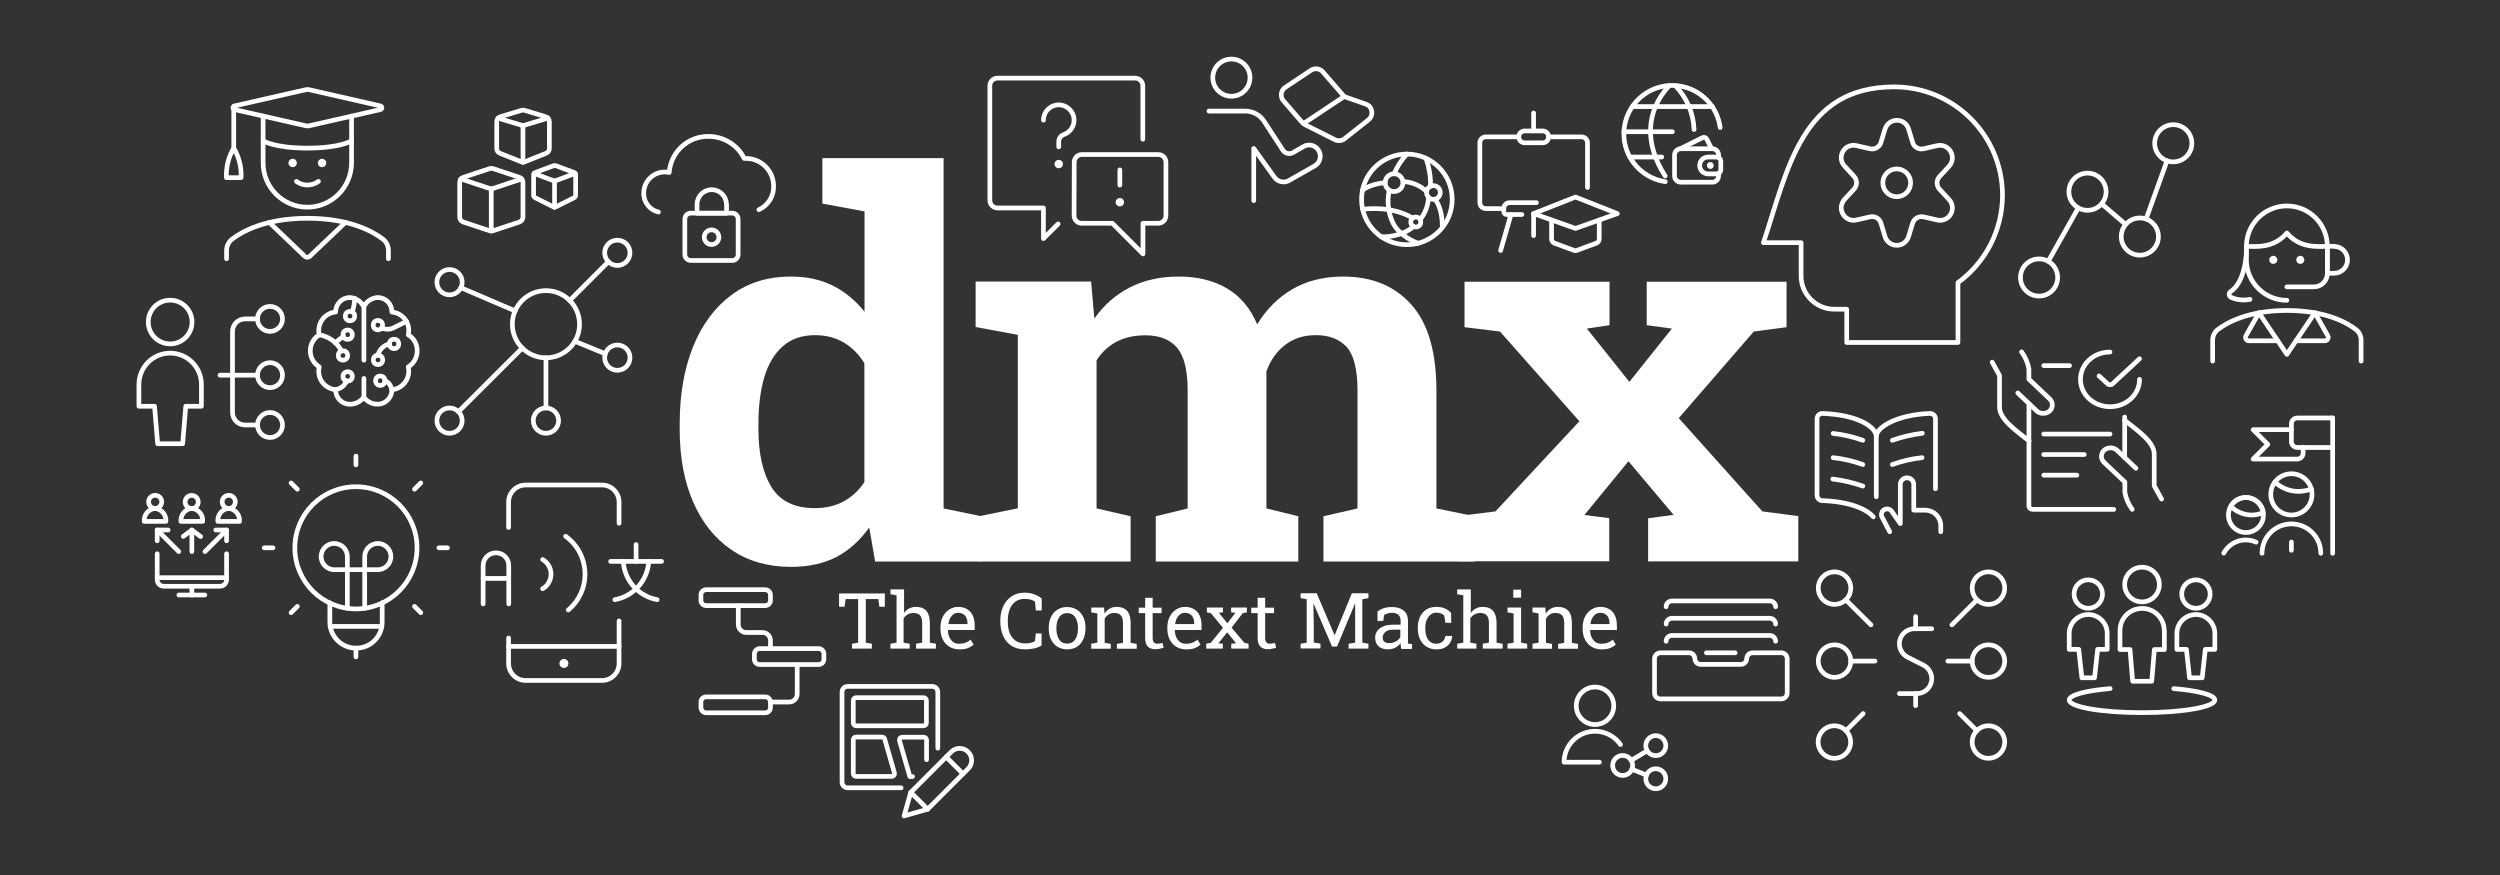 <?xml version="1.0" encoding="utf-8"?>
<!-- Generator: Adobe Illustrator 24.2.3, SVG Export Plug-In . SVG Version: 6.00 Build 0)  -->
<svg version="1.1"
	 id="svg40665" inkscape:export-filename="/home/tuomo/Documents/DMX/ID/dmx-identity/illustrations/DMX_web_hero_2019_white.svg.png" inkscape:export-xdpi="90" inkscape:export-ydpi="90" inkscape:version="0.92.3 (2405546, 2018-03-11)" sodipodi:docname="DMX_web_hero_2019_white.svg" xmlns:cc="http://creativecommons.org/ns#" xmlns:dc="http://purl.org/dc/elements/1.1/" xmlns:inkscape="http://www.inkscape.org/namespaces/inkscape" xmlns:rdf="http://www.w3.org/1999/02/22-rdf-syntax-ns#" xmlns:sodipodi="http://sodipodi.sourceforge.net/DTD/sodipodi-0.dtd" xmlns:svg="http://www.w3.org/2000/svg"
	 xmlns="http://www.w3.org/2000/svg" xmlns:xlink="http://www.w3.org/1999/xlink" x="0px" y="0px" viewBox="0 0 1600 560"
	 style="enable-background:new 0 0 1600 560;" xml:space="preserve">
<rect x="0" y="0" width="1600" height="560" fill="#333333" stroke="none"/>
<style type="text/css">
	.st0{fill:none;stroke:#FFFFFF;stroke-width:3;stroke-linecap:round;stroke-linejoin:round;stroke-miterlimit:16.266;}
	.st1{fill:none;stroke:#FFFFFF;stroke-width:3;stroke-linecap:round;stroke-linejoin:round;stroke-miterlimit:14.537;}
	.st2{fill:none;stroke:#FFFFFF;stroke-width:3;stroke-linecap:round;stroke-linejoin:round;stroke-miterlimit:16.478;}
	.st3{fill:none;stroke:#FFFFFF;stroke-width:3;stroke-linecap:round;stroke-linejoin:round;stroke-miterlimit:11.929;}
	.st4{fill:none;stroke:#FFFFFF;stroke-width:3;stroke-linecap:round;stroke-linejoin:round;stroke-miterlimit:18.59;}
	.st5{enable-background:new    ;}
	.st6{fill:#FFFFFF;}
</style>
<sodipodi:namedview  bordercolor="#666666" borderopacity="1.0" id="base" inkscape:current-layer="layer1" inkscape:cx="1063.1266" inkscape:cy="153.7767" inkscape:document-units="mm" inkscape:pageopacity="0.0" inkscape:pageshadow="2" inkscape:window-height="1671" inkscape:window-maximized="1" inkscape:window-width="3122" inkscape:window-x="78" inkscape:window-y="55" inkscape:zoom="0.53077203" pagecolor="#ffffff" showgrid="false" units="px">
	</sodipodi:namedview>
<g>
	<path id="path10483" inkscape:connector-curvature="0" class="st0" d="M214.9,249.3c3.1-0.5,5.8-2.6,7-5.6"/>
	<path id="path10485" inkscape:connector-curvature="0" class="st0" d="M204.5,214.3c6.1,1.1,11.3,4.9,14.1,10.4"/>
	<line id="line10487" class="st0" x1="214.4" y1="219.3" x2="219.8" y2="215.3"/>
	<path id="path10489" inkscape:connector-curvature="0" class="st0" d="M227,190.9c-0.1,3-0.6,5.9-1.6,8.7"/>
	<circle id="circle10491" class="st0" cx="224" cy="202.3" r="3"/>
	
		<ellipse id="circle10493" transform="matrix(7.088874e-02 -0.998 0.998 7.088874e-02 16.946 434.64)" class="st0" cx="241.8" cy="208.2" rx="3" ry="3"/>
	<circle id="circle10495" class="st0" cx="252.2" cy="220.1" r="3"/>
	
		<ellipse id="circle10497" transform="matrix(7.088874e-02 -0.998 0.998 7.088874e-02 -5.249 455.313)" class="st0" cx="241.8" cy="230.5" rx="3" ry="3"/>
	<circle id="circle10499" class="st0" cx="222.5" cy="214.2" r="3"/>
	<circle id="circle10501" class="st0" cx="219.5" cy="227.5" r="3"/>
	<path id="path10503" inkscape:connector-curvature="0" class="st0" d="M267,224.5c0-4.2-2.1-8.1-5.7-10.2c0.2-0.9,0.3-1.8,0.3-2.7
		c0.1-6.2-4.6-11.3-10.8-11.9c0.1-5-3.8-9.2-8.9-9.3c0,0-0.1,0-0.1,0c-3.8,0.2-7.3,2.5-9,5.9c-1.7-3.4-5.1-5.7-9-5.9
		c-5,0.1-9,4.2-9,9.2c0,0,0,0.1,0,0.1c-6.1,0.5-10.8,5.7-10.8,11.9c0,0.9,0.1,1.8,0.3,2.7c-5.7,3.5-7.4,11-3.9,16.6
		c1,1.6,2.3,2.9,3.9,3.9c-0.2,0.9-0.3,1.8-0.3,2.7c-0.1,6.2,4.6,11.3,10.8,11.9c-0.1,5,3.8,9.2,8.9,9.3c0,0,0.1,0,0.1,0
		c3.5,0.1,6.9-1.6,9-4.5c2.1,2.9,5.4,4.5,9,4.5c5-0.1,9-4.2,9-9.2c0,0,0-0.1,0-0.1c6.1-0.5,10.8-5.7,10.8-11.9
		c0-0.9-0.1-1.8-0.3-2.7C264.9,232.6,267,228.7,267,224.5z"/>
	<line id="line10505" class="st0" x1="232.9" y1="196.4" x2="232.9" y2="230.5"/>
	<line id="line10507" class="st0" x1="232.9" y1="242.2" x2="232.9" y2="254.2"/>
	<path id="path10509" inkscape:connector-curvature="0" class="st0" d="M260.1,205.7l-8.2,4.1c-2.4,1.2-5.2,1.2-7.7,0.1"/>
	<path id="path10511" inkscape:connector-curvature="0" class="st0" d="M241.8,227.5c0.9-3.7,3.7-6.5,7.4-7.4"/>
	<path id="path10513" inkscape:connector-curvature="0" class="st0" d="M250.8,249.3c-0.8-2.9-2.2-5-4.6-5.5"/>
	<circle id="circle10515" class="st0" cx="222.5" cy="240.9" r="3"/>
	
		<ellipse id="circle10517" transform="matrix(7.088874e-02 -0.998 0.998 7.088874e-02 -17.188 469.197)" class="st0" cx="243.3" cy="243.8" rx="3" ry="3"/>
	<path id="path10855" inkscape:connector-curvature="0" class="st0" d="M1212.2,55.6c38.3,0,69.3,31,69.4,69.2
		c0,22.2-10.6,43-28.5,56.1v38.3h-71.2v-21.3h-7.9c-11.8,0-21.3-9.6-21.3-21.3v-21.3h-24.1C1144.2,108.4,1153.1,55.6,1212.2,55.6z"
		/>
	<circle id="circle10857" class="st0" cx="1213.9" cy="117" r="8.9"/>
	<path id="path10859" inkscape:connector-curvature="0" class="st0" d="M1221.5,82.6l2.6,8.6c0.9,3,3.9,4.7,7,4l8.7-2
		c4.3-1,8.5,1.7,9.5,6c0.6,2.6-0.1,5.2-1.9,7.2l-6.1,6.6c-2.1,2.3-2.1,5.8,0,8.1l6.1,6.6c3,3.2,2.8,8.2-0.4,11.2
		c-1.9,1.8-4.6,2.5-7.2,1.9l-8.7-2c-3-0.7-6.1,1.1-7,4l-2.6,8.6c-1.3,4.2-5.7,6.5-9.8,5.3c-2.5-0.8-4.5-2.7-5.3-5.3l-2.6-8.6
		c-0.9-3-3.9-4.7-7-4l-8.7,2c-4.3,1-8.5-1.7-9.5-6c-0.6-2.6,0.2-5.2,1.9-7.2l6.1-6.6c2.1-2.3,2.1-5.8,0-8.1l-6.1-6.6
		c-3-3.2-2.8-8.2,0.4-11.2c1.9-1.8,4.6-2.5,7.2-1.9l8.7,2c3,0.7,6.1-1.1,7-4l2.6-8.6c1.3-4.2,5.7-6.5,9.8-5.3
		C1218.7,78,1220.7,80,1221.5,82.6L1221.5,82.6z"/>
	<line id="line11712" class="st0" x1="407.1" y1="359.3" x2="407.1" y2="348.5"/>
	<line id="line11714" class="st0" x1="390.8" y1="359.3" x2="423.4" y2="359.3"/>
	<path id="path11716" inkscape:connector-curvature="0" class="st0" d="M398.9,359.3c0.7,12.2,9.7,22.3,21.7,24.5"/>
	<path id="path11718" inkscape:connector-curvature="0" class="st0" d="M325.5,337.6v-16.3c0-6,4.9-10.9,10.9-10.9h0h48.9
		c6,0,10.9,4.9,10.9,10.9c0,0,0,0,0,0v13.6"/>
	<path id="path11720" inkscape:connector-curvature="0" class="st0" d="M396.2,397.4v27.2c0,6-4.9,10.9-10.9,10.9h0h-48.9
		c-6,0-10.9-4.9-10.9-10.9l0,0v-16.3"/>
	<line id="line11722" class="st0" x1="396.2" y1="413.7" x2="325.5" y2="413.7"/>
	<path id="path11724" inkscape:connector-curvature="0" class="st0" d="M360.9,423.2L360.9,423.2c0.8,0,1.4,0.6,1.4,1.4l0,0
		c0,0.8-0.6,1.4-1.4,1.4c0,0,0,0,0,0l0,0c-0.8,0-1.4-0.6-1.4-1.4l0,0l0,0C359.5,423.8,360.1,423.2,360.9,423.2"/>
	<path id="path11726" inkscape:connector-curvature="0" class="st0" d="M347.3,358.1c5.2,3.1,6.9,9.7,3.8,14.9
		c-0.9,1.6-2.2,2.9-3.8,3.8"/>
	<path id="path11728" inkscape:connector-curvature="0" class="st0" d="M362,343.2c13.4,9.7,16.4,28.3,6.8,41.7
		c-1.5,2-3.2,3.9-5.1,5.5"/>
	<path id="path11730" inkscape:connector-curvature="0" class="st0" d="M415.2,359.3c-0.7,12.2-9.7,22.3-21.7,24.5"/>
	<path id="path11732" inkscape:connector-curvature="0" class="st0" d="M309.2,386.5V362c0-4.5,3.6-8.2,8.2-8.2s8.2,3.6,8.2,8.2
		v24.5"/>
	<line id="line11734" class="st0" x1="309.2" y1="370.2" x2="325.5" y2="370.2"/>
	<path id="path5395" inkscape:connector-curvature="0" class="st0" d="M1383.4,319.4l-4.7-8.5v-20c0.2-7.8-9.8-14.7-18.9-21.9"/>
	<path id="path5397" inkscape:connector-curvature="0" class="st0" d="M1367,299.7l-12-11.4c-2.2-2.2-6-2.2-8.3-0.2
		c-2.3,2.1-2.4,5.5-0.2,7.7c0,0,0,0,0.1,0.1l13.3,12.6v6.6c0.7,3.9,2.3,7.6,4.7,10.9"/>
	<path id="path5399" inkscape:connector-curvature="0" class="st0" d="M1275,231.8l4.7,8.5v20c-0.2,7.8,9.8,14.7,18.9,21.9"/>
	<path id="path5401" inkscape:connector-curvature="0" class="st0" d="M1291.4,251.5l12,11.4c2.2,2.2,6,2.2,8.3,0.2
		c2.3-2.1,2.4-5.5,0.2-7.7c0,0,0,0-0.1-0.1l-13.3-12.6v-6.6c-0.7-3.9-2.3-7.6-4.7-10.9"/>
	<path id="path5403" inkscape:connector-curvature="0" class="st0" d="M1298.5,258.3v65.5c0,1.2,1.1,2.2,2.4,2.2h51.9"/>
	<line id="line5405" class="st0" x1="1324.5" y1="234" x2="1308" y2="234"/>
	<line id="line5407" class="st0" x1="1359.8" y1="292.9" x2="1359.8" y2="266.9"/>
	<line id="line5409" class="st0" x1="1333.9" y1="290.9" x2="1308" y2="290.9"/>
	<line id="line5411" class="st0" x1="1350.4" y1="277.8" x2="1308" y2="277.8"/>
	<line id="line5413" class="st0" x1="1329.2" y1="304.1" x2="1308" y2="304.1"/>
	<path id="path5415" inkscape:connector-curvature="0" class="st0" d="M1369.3,242.8c0,9.7-8.4,17.5-18.9,17.5s-18.9-7.8-18.9-17.5
		s8.4-17.5,18.9-17.5l0,0"/>
	<path id="path5417" inkscape:connector-curvature="0" class="st0" d="M1369.3,229.6l-17.2,16c-0.9,0.9-2.4,0.9-3.3,0c0,0,0,0,0,0
		l-5.4-5"/>
	<line id="line7298" class="st0" x1="1466.5" y1="346.9" x2="1466.5" y2="352.2"/>
	<path id="path7300" inkscape:connector-curvature="0" class="st0" d="M1485.3,354.1c0-10.4-8.4-18.8-18.8-18.8
		c-10.4,0-18.8,8.4-18.8,18.8"/>
	<circle id="circle7302" class="st0" cx="1466.5" cy="316.4" r="13.2"/>
	<path id="path7304" inkscape:connector-curvature="0" class="st0" d="M1443.9,347c-7.7-3.5-16.7-0.4-20.7,7"/>
	<path id="path7306" inkscape:connector-curvature="0" class="st0" d="M1441.1,329.6c2.5,0,5-0.5,7.3-1.5
		c-0.8-6.1-6.4-10.4-12.5-9.6c-3.4,0.4-6.5,2.5-8.2,5.5C1431.2,327.6,1436.1,329.6,1441.1,329.6L1441.1,329.6z"/>
	<circle id="circle7308" class="st0" cx="1437.4" cy="329.6" r="11.2"/>
	<line id="line7310" class="st0" x1="1492.9" y1="354.1" x2="1492.9" y2="267.5"/>
	<path id="path7312" inkscape:connector-curvature="0" class="st0" d="M1492.9,267.5h-22.6c-2.1,0-3.8,1.7-3.8,3.8v11.3
		c0,2.1,1.7,3.8,3.8,3.8h22.6"/>
	<path id="path7314" inkscape:connector-curvature="0" class="st0" d="M1466.5,275h-24.5l9.4,9.4l-9.4,9.4h28.2
		c2.1,0,3.8-1.7,3.8-3.8v-3.8"/>
	<path id="path7316" inkscape:connector-curvature="0" class="st0" d="M1456,308.5c3.9,3.7,9.1,5.9,14.5,6c3,0,6-0.5,8.8-1.5"/>
	<path id="path8781" inkscape:connector-curvature="0" class="st0" d="M1236.3,402.4h-11.1c-5.3,0-9.6,4.3-9.6,9.6
		c0,3.6,2.1,7,5.3,8.6l10.1,5.1c4.7,2.4,6.7,8.1,4.3,12.9c-1.6,3.3-5,5.3-8.6,5.3h-11.1"/>
	<line id="line8783" class="st0" x1="1226" y1="402.4" x2="1226" y2="394.6"/>
	<line id="line8785" class="st0" x1="1226" y1="451.6" x2="1226" y2="443.8"/>
	<line id="line8787" class="st0" x1="1249.2" y1="399.9" x2="1265.3" y2="383.9"/>
	<circle id="circle8789" class="st0" cx="1272.6" cy="376.4" r="10.4"/>
	<line id="line8791" class="st0" x1="1254.2" y1="456.7" x2="1265.2" y2="467.7"/>
	<circle id="circle8793" class="st0" cx="1272.6" cy="474.9" r="10.4"/>
	<line id="line8795" class="st0" x1="1197.4" y1="399.9" x2="1181.3" y2="383.9"/>
	<circle id="circle8797" class="st0" cx="1174.1" cy="376.4" r="10.4"/>
	<line id="line8799" class="st0" x1="1192.4" y1="456.7" x2="1181.4" y2="467.7"/>
	<circle id="circle8801" class="st0" cx="1174" cy="474.9" r="10.4"/>
	<line id="line8803" class="st0" x1="1246.6" y1="423.1" x2="1262.2" y2="423.1"/>
	<circle id="circle8805" class="st0" cx="1272.6" cy="423.1" r="10.4"/>
	<line id="line8807" class="st0" x1="1200" y1="423.1" x2="1184.4" y2="423.1"/>
	<circle id="circle8809" class="st0" cx="1174.1" cy="423.1" r="10.4"/>
	<path id="path9547" inkscape:connector-curvature="0" class="st0" d="M351.6,77.9c0-1.5-1-2.8-2.4-3.2l-13.5-4.1
		c-0.6-0.2-1.3-0.2-1.9,0l-13.5,4.1c-1.4,0.4-2.4,1.7-2.4,3.2V95c0,1.4,0.8,2.6,2.1,3.1l13.5,5.4c0.8,0.3,1.7,0.3,2.5,0l13.5-5.4
		c1.3-0.5,2.1-1.8,2.1-3.1V77.9z"/>
	<polyline id="polyline9549" class="st1" points="350.7,75.6 334.7,80.4 318.7,75.6 	"/>
	<line id="line9551" class="st0" x1="334.7" y1="80.3" x2="334.7" y2="104"/>
	<path id="path9553" inkscape:connector-curvature="0" class="st0" d="M368.5,112c0-0.7-0.4-1.3-1.1-1.6l-11.8-4.4
		c-0.4-0.1-0.8-0.1-1.2,0l-11.8,4.4c-0.7,0.2-1.1,0.9-1.1,1.6v13c0,0.6,0.4,1.2,0.9,1.5l11.8,5.9c0.5,0.2,1,0.2,1.5,0l11.8-5.9
		c0.6-0.3,0.9-0.9,0.9-1.5V112z"/>
	<polyline id="polyline9555" class="st1" points="368.1,111 354.9,115.9 341.8,111 	"/>
	<line id="line9557" class="st0" x1="354.9" y1="115.8" x2="354.9" y2="132.7"/>
	<path id="path9559" inkscape:connector-curvature="0" class="st0" d="M334.7,116.7c0-1.5-0.9-2.7-2.3-3.2l-16.9-5.6
		c-0.7-0.2-1.4-0.2-2.1,0l-16.9,5.6c-1.4,0.5-2.3,1.8-2.3,3.2v22.2c0,1.5,0.9,2.7,2.3,3.2l16.9,5.6c0.7,0.2,1.4,0.2,2.1,0l16.9-5.6
		c1.4-0.5,2.3-1.8,2.3-3.2V116.7z"/>
	<polyline id="polyline9561" class="st1" points="333.9,114.5 314.4,121 294.9,114.5 	"/>
	<line id="line9563" class="st0" x1="314.4" y1="120.8" x2="314.4" y2="147.9"/>
	<line id="line11901" class="st0" x1="1043.1" y1="100.5" x2="1063.5" y2="100.5"/>
	<line id="line11903" class="st0" x1="1044.7" y1="68.2" x2="1095.9" y2="68.2"/>
	<line id="line11905" class="st0" x1="1070.3" y1="84.3" x2="1039.3" y2="84.3"/>
	<path id="path11907" inkscape:connector-curvature="0" class="st0" d="M1065.8,116.3c-16.9-2.5-28.7-18.2-26.2-35.1
		s18.2-28.7,35.1-26.2c13.7,2,24.4,12.9,26.2,26.6"/>
	<path id="path11909" inkscape:connector-curvature="0" class="st0" d="M1068.3,54.8c-15.2,16.4-15.8,37.5-2.6,57.8"/>
	<path id="path11911" inkscape:connector-curvature="0" class="st0" d="M1072.2,54.8c7.3,7.6,11.6,17.6,12,28.1"/>
	<path id="path11913" inkscape:connector-curvature="0" class="st0" d="M1099.9,110.9v1.7c0,2.2-1.8,4-4,4l0,0h-20.2
		c-2.2,0-4-1.8-4-4c0,0,0,0,0,0V99.2c0-2.2,1.8-4,4-4h20.2c2.2,0,4,1.8,4,4v1.7"/>
	<path id="path11915" inkscape:connector-curvature="0" class="st0" d="M1095.4,95.1l-3.1-6.1c-0.5-1-1.7-1.4-2.7-0.9l-14,7"/>
	<path id="path11917" inkscape:connector-curvature="0" class="st0" d="M1094.6,105.2c0.4,0,0.7,0.3,0.7,0.7c0,0.4-0.3,0.7-0.7,0.7
		c-0.4,0-0.7-0.3-0.7-0.7l0,0C1093.9,105.5,1094.2,105.2,1094.6,105.2"/>
	<path id="path11919" inkscape:connector-curvature="0" class="st0" d="M1101.3,108.6c0,1.5-1.2,2.7-2.7,2.7l0,0h-5.4
		c-3,0-5.4-2.4-5.4-5.4s2.4-5.4,5.4-5.4h5.4c1.5,0,2.7,1.2,2.7,2.7V108.6z"/>
	<path id="path16198" inkscape:connector-curvature="0" class="st0" d="M576.7,504.2h-34.2c-2,0-3.6-1.6-3.6-3.6l0,0v-57.7
		c0-2,1.6-3.6,3.6-3.6l0,0h54.1c2,0,3.6,1.6,3.6,3.6l0,0v35.9"/>
	<path id="rect16200" class="st0" d="M547.9,446.5h43.2c1,0,1.8,0.8,1.8,1.8v14.4c0,1-0.8,1.8-1.8,1.8h-43.2c-1,0-1.8-0.8-1.8-1.8
		v-14.4C546.1,447.3,546.9,446.5,547.9,446.5z"/>
	<path id="path16202" inkscape:connector-curvature="0" class="st0" d="M546.1,473.5v21.6c0,1,0.8,1.8,1.8,1.8c0,0,0,0,0,0h22.8
		c1,0,1.8-0.8,1.8-1.8c0-0.2,0-0.3-0.1-0.5l-6.2-21.6c-0.2-0.8-0.9-1.3-1.7-1.3h-16.7C546.9,471.7,546.1,472.5,546.1,473.5
		L546.1,473.5z"/>
	<path id="path16204" inkscape:connector-curvature="0" class="st0" d="M593,486.2v-12.6c0-1-0.8-1.8-1.8-1.8c0,0,0,0,0,0h-13.8
		c-1,0-1.8,0.8-1.8,1.8c0,0.2,0,0.3,0.1,0.5l6.6,22.9h1.7"/>
	<path id="path16206" inkscape:connector-curvature="0" class="st0" d="M593.7,517.9l-15.1,4.3l4.3-15.1l25.9-25.9c3-3,7.8-3,10.8,0
		c3,3,3,7.8,0,10.8L593.7,517.9z"/>
	<line id="line16208" class="st0" x1="605.5" y1="484.4" x2="616.3" y2="495.2"/>
	<line id="line16210" class="st0" x1="582.9" y1="507.1" x2="593.7" y2="517.9"/>
	<line id="line16381" class="st0" x1="981.5" y1="72.3" x2="981.5" y2="83.7"/>
	<path id="path16383" inkscape:connector-curvature="0" class="st0" d="M962.4,133.5h-11.5c-2.1,0-3.8-1.7-3.8-3.8V91.4
		c0-2.1,1.7-3.8,3.8-3.8l0,0h21.1"/>
	<path id="path16385" inkscape:connector-curvature="0" class="st0" d="M991.1,87.6h21.1c2.1,0,3.8,1.7,3.8,3.8v0V120"/>
	<line id="line16387" class="st0" x1="967" y1="137.4" x2="960.4" y2="160.3"/>
	<path id="path16389" inkscape:connector-curvature="0" class="st0" d="M991.1,87.6c0-2.1-1.7-3.8-3.8-3.8l0,0h-11.5
		c-2.1,0-3.8,1.7-3.8,3.8c0,2.1,1.7,3.8,3.8,3.8h11.5C989.4,91.4,991.1,89.7,991.1,87.6L991.1,87.6z"/>
	<path id="path16391" inkscape:connector-curvature="0" class="st0" d="M983.3,129.7h-17.1c-2.1,0-3.8,1.7-3.8,3.8l0,0v1.9
		c0,1.1,0.9,1.9,1.9,1.9c0,0,0,0,0,0h9.7"/>
	<polygon id="polygon16393" class="st2" points="1035.1,136.7 1008.3,126.1 981.5,136.7 1008.3,146.2 	"/>
	<line id="line16395" class="st0" x1="981.5" y1="136.7" x2="981.5" y2="150.8"/>
	<path id="path16397" inkscape:connector-curvature="0" class="st0" d="M993,140.8v12.1c0,1.2,0.7,2.2,1.8,2.7l12.4,4.6
		c0.7,0.3,1.5,0.3,2.1,0l12.4-4.6c1.1-0.4,1.8-1.5,1.8-2.7v-12.1"/>
	<path id="path18048" inkscape:connector-curvature="0" class="st0" d="M1121.6,417.8c-2,0-3.7,1.7-3.7,3.7l0,0c0,2-1.7,3.7-3.7,3.7
		h-25.8c-2,0-3.7-1.7-3.7-3.7l0,0c0-2-1.7-3.7-3.7-3.7h-18.4c-2,0-3.7,1.7-3.7,3.7l0,0v22.1c0,2,1.7,3.7,3.7,3.7l0,0h77.5
		c2,0,3.7-1.7,3.7-3.7v-22.1c0-2-1.7-3.7-3.7-3.7H1121.6z"/>
	<line id="line18050" class="st0" x1="1092.1" y1="417.8" x2="1110.5" y2="417.8"/>
	<path id="path18052" inkscape:connector-curvature="0" class="st0" d="M1066.3,410.4c0-2,1.7-3.7,3.7-3.7h62.7c2,0,3.7,1.7,3.7,3.7
		"/>
	<path id="path18054" inkscape:connector-curvature="0" class="st0" d="M1066.3,399.4c0-2,1.7-3.7,3.7-3.7h62.7c2,0,3.7,1.7,3.7,3.7
		"/>
	<path id="path18056" inkscape:connector-curvature="0" class="st0" d="M1066.3,388.3c0-2,1.7-3.7,3.7-3.7h62.7c2,0,3.7,1.7,3.7,3.7
		"/>
	<circle id="circle18428" class="st0" cx="788.1" cy="49.7" r="11.9"/>
	<path id="path18430" inkscape:connector-curvature="0" class="st0" d="M802.4,128.4V95l13.2,18.4c2.1,3,6.2,4,9.4,2.1l16.7-9.5
		c3.3-2.1,4.3-6.6,2.1-9.9c-2-3.1-6-4.2-9.2-2.5l-7.1,4.1c-2.2,1.2-5,0.6-6.4-1.5L809,77.6c-2.6-4-7.1-6.5-12-6.5h-23.3"/>
	<path id="path18432" inkscape:connector-curvature="0" class="st0" d="M821.5,64.6l11.4,13.2c0.8,0.9,1.8,1.7,2.9,2.3l18.5,9.3
		c2,1,4.4,0.8,6.2-0.6l15.3-12.1c2.5-2,2.9-5.6,1-8.2c-0.6-0.8-1.5-1.4-2.5-1.8l-14-4.9L846.6,46c-1.9-2.2-5.2-2.6-7.6-1l-16.4,10.9
		c-2.7,1.8-3.4,5.4-1.6,8.1C821.2,64.2,821.3,64.4,821.5,64.6L821.5,64.6z"/>
	<line id="line18434" class="st0" x1="834.2" y1="79.1" x2="860.2" y2="61.8"/>
	<path id="path20305" inkscape:connector-curvature="0" class="st0" d="M677.2,143.3l-9.4,9.4v-19.6h-29.4c-2.7,0-4.9-2.2-4.9-4.9
		l0,0V54.9c0-2.7,2.2-4.9,4.9-4.9l0,0h88.1c2.7,0,4.9,2.2,4.9,4.9l0,0v34.2"/>
	<path id="path20307" inkscape:connector-curvature="0" class="st0" d="M687.4,138c0,2.7,2.2,4.9,4.9,4.9l0,0h19.6l19.6,19.6v-19.6
		h9.8c2.7,0,4.9-2.2,4.9-4.9l0,0v-34.2c0-2.7-2.2-4.9-4.9-4.9l0,0h-48.9c-2.7,0-4.9,2.2-4.9,4.9l0,0L687.4,138z"/>
	<path id="path20309" inkscape:connector-curvature="0" class="st0" d="M667.8,76.9c0-5.4,4.4-9.8,9.8-9.8c5.4,0,9.8,4.4,9.8,9.8
		c0,4.1-2.6,7.8-6.5,9.2c-2,0.7-3.3,2.5-3.3,4.6V94"/>
	<path id="path20311" inkscape:connector-curvature="0" class="st0" d="M677.6,103.8c0.7,0,1.2,0.5,1.2,1.2c0,0.7-0.5,1.2-1.2,1.2
		c-0.7,0-1.2-0.5-1.2-1.2l0,0C676.4,104.3,676.9,103.8,677.6,103.8"/>
	<path id="path20313" inkscape:connector-curvature="0" class="st0" d="M716.7,128.2c0.7,0,1.2,0.5,1.2,1.2c0,0.7-0.5,1.2-1.2,1.2
		c-0.7,0-1.2-0.5-1.2-1.2l0,0C715.5,128.8,716,128.2,716.7,128.2"/>
	<line id="line20315" class="st0" x1="716.7" y1="118.5" x2="716.7" y2="108.7"/>
	<path id="path20971" inkscape:connector-curvature="0" class="st0" d="M244.6,385.8v12.3c0,9.3-7.5,16.8-16.8,16.7
		c-9.2,0-16.7-7.5-16.7-16.7v-12.3"/>
	<line id="line20973" class="st0" x1="227.8" y1="414.8" x2="227.8" y2="420.4"/>
	<path id="path20975" inkscape:connector-curvature="0" class="st0" d="M233.4,389.3v-33.1c0-4.6,3.8-8.4,8.4-8.4
		c4.6,0,8.4,3.8,8.4,8.4c0,4.6-3.8,8.4-8.4,8.4c0,0,0,0,0,0h-27.9c-4.6,0-8.4-3.8-8.4-8.4c0-4.6,3.8-8.4,8.4-8.4
		c4.6,0,8.4,3.8,8.4,8.4c0,0,0,0,0,0v33.1"/>
	<line id="line20977" class="st0" x1="211.3" y1="400.9" x2="244.3" y2="400.9"/>
	<circle id="circle20979" class="st0" cx="227.8" cy="350.6" r="39.1"/>
	<line id="line20981" class="st0" x1="227.8" y1="291.9" x2="227.8" y2="297.5"/>
	<line id="line20983" class="st0" x1="186.3" y1="309.1" x2="190.3" y2="313.1"/>
	<line id="line20985" class="st0" x1="169.1" y1="350.6" x2="174.7" y2="350.6"/>
	<line id="line20987" class="st0" x1="186.3" y1="392.1" x2="190.3" y2="388.1"/>
	<line id="line20989" class="st0" x1="269.3" y1="392.1" x2="265.3" y2="388.1"/>
	<line id="line20991" class="st0" x1="286.4" y1="350.6" x2="280.9" y2="350.6"/>
	<line id="line20993" class="st0" x1="269.3" y1="309.1" x2="265.3" y2="313.1"/>
	<path id="path21181" inkscape:connector-curvature="0" class="st0" d="M1198.9,330.8c-4.2-5-15.2-9.8-32.6-10.4
		c-1.9,0-3.4-1.6-3.4-3.4V268c0-1.9,1.5-3.4,3.4-3.4c0,0,0,0,0.1,0c22.5,0.8,34.4,8.7,34.4,14.8c0-6,13.3-14,34.4-14.8
		c1.9,0,3.5,1.5,3.5,3.4c0,0,0,0.1,0,0.1v44.7"/>
	<line id="line21183" class="st0" x1="1200.8" y1="279.4" x2="1200.8" y2="317.9"/>
	<path id="path21185" inkscape:connector-curvature="0" class="st0" d="M1192.2,281.8c-6.1-2.2-12.5-3.7-19-4.4"/>
	<path id="path21187" inkscape:connector-curvature="0" class="st0" d="M1211.1,297.3c6.1-2.2,12.5-3.7,19-4.4"/>
	<path id="path21189" inkscape:connector-curvature="0" class="st0" d="M1192.2,297.3c-6.1-2.2-12.5-3.7-19-4.4"/>
	<path id="path21191" inkscape:connector-curvature="0" class="st0" d="M1192.2,311.1c-6.2-2.2-12.6-3.7-19.2-4.5"/>
	<path id="path21193" inkscape:connector-curvature="0" class="st0" d="M1211.1,281.8c6.2-2.2,12.6-3.7,19.2-4.5"/>
	<path id="path21195" inkscape:connector-curvature="0" class="st0" d="M1242.1,340.3v-3.8c0-5.3-4.1-9.7-9.5-10h-7.8v-16.4
		c0-2.4-1.9-4.3-4.3-4.3c-2.4,0-4.3,1.9-4.3,4.3v25l-5.2-7.4c-0.9-1.8-3.1-2.5-4.9-1.6c-1.8,0.9-2.5,3.1-1.6,4.9c0,0,0,0.1,0.1,0.1
		l4.8,9.2"/>
	<circle id="circle21617" class="st0" cx="349.4" cy="207.5" r="21.5"/>
	<circle id="circle21619" class="st0" cx="287.7" cy="180.6" r="8.1"/>
	<circle id="circle21621" class="st0" cx="395.1" cy="161.8" r="8.1"/>
	<circle id="circle21623" class="st0" cx="287.7" cy="269.2" r="8.1"/>
	<circle id="circle21625" class="st0" cx="349.4" cy="269.2" r="8.1"/>
	<line id="line21627" class="st0" x1="293.4" y1="263.5" x2="334.3" y2="222.7"/>
	<line id="line21629" class="st0" x1="364.6" y1="192.3" x2="389.4" y2="167.5"/>
	<line id="line21631" class="st0" x1="294.9" y1="184.1" x2="329.7" y2="199"/>
	<line id="line21633" class="st0" x1="387.3" y1="226.4" x2="367.9" y2="218.4"/>
	<line id="line21635" class="st0" x1="349.4" y1="261.1" x2="349.4" y2="228.9"/>
	<circle id="circle21637" class="st0" cx="395.1" cy="228.9" r="8.1"/>
	<circle id="circle21734" class="st0" cx="1305" cy="177.6" r="11.9"/>
	<circle id="circle21736" class="st0" cx="1336" cy="122.7" r="11.9"/>
	<circle id="circle21738" class="st0" cx="1369.5" cy="151.4" r="11.9"/>
	<circle id="circle21740" class="st0" cx="1390.9" cy="91.7" r="11.9"/>
	<line id="line21742" class="st0" x1="1310.9" y1="167.2" x2="1330.1" y2="133.1"/>
	<line id="line21744" class="st0" x1="1345.1" y1="130.5" x2="1360.4" y2="143.6"/>
	<line id="line21746" class="st0" x1="1373.5" y1="140.1" x2="1386.9" y2="102.9"/>
	<path id="rect22409" class="st0" d="M452,377.4h37.7c1.9,0,3.4,1.5,3.4,3.4v3.4c0,1.9-1.5,3.4-3.4,3.4H452c-1.9,0-3.4-1.5-3.4-3.4
		v-3.4C448.5,379,450.1,377.4,452,377.4z"/>
	<path id="rect22411" class="st0" d="M486.2,415.1h37.7c1.9,0,3.4,1.5,3.4,3.4v3.4c0,1.9-1.5,3.4-3.4,3.4h-37.7
		c-1.9,0-3.4-1.5-3.4-3.4v-3.4C482.8,416.7,484.4,415.1,486.2,415.1z"/>
	<path id="rect22413" class="st0" d="M452,446h37.7c1.9,0,3.4,1.5,3.4,3.4v3.4c0,1.9-1.5,3.4-3.4,3.4H452c-1.9,0-3.4-1.5-3.4-3.4
		v-3.4C448.5,447.5,450.1,446,452,446z"/>
	<path id="path22415" inkscape:connector-curvature="0" class="st0" d="M472.5,387.7v12c0,2.8,2.3,5.1,5.1,5.1h0H488
		c2.8,0,5.1,2.3,5.1,5.1v5.1"/>
	<path id="path22417" inkscape:connector-curvature="0" class="st0" d="M510.2,425.4v18.8c0,2.8-2.3,5.1-5.1,5.1l0,0h-12"/>
	<circle id="circle24111" class="st0" cx="900.4" cy="127.6" r="29"/>
	<circle id="circle24113" class="st0" cx="892.2" cy="116.9" r="5.7"/>
	<circle id="circle24115" class="st0" cx="906.1" cy="142.1" r="3.2"/>
	<circle id="circle24117" class="st0" cx="917.4" cy="123.2" r="4.4"/>
	<path id="path24119" inkscape:connector-curvature="0" class="st0" d="M897.9,116.2c5.6,0.2,11,2.5,15.1,6.3"/>
	<path id="path24121" inkscape:connector-curvature="0" class="st0" d="M918.3,127.5l1,1.3c0,0,3.8,5,3.8,16.4"/>
	<path id="path24123" inkscape:connector-curvature="0" class="st0" d="M912.6,101.3l0.4,1.1c1.8,5.4,2.7,11.1,2.5,16.8"/>
	<path id="path24125" inkscape:connector-curvature="0" class="st0" d="M914.3,126.3c-0.3,5.2-2.2,10.2-5.4,14.3"/>
	<path id="path24127" inkscape:connector-curvature="0" class="st0" d="M904.6,144.9l-0.4,0.4c0,0-6.3,6.3-20.2,6.3"/>
	<path id="path24129" inkscape:connector-curvature="0" class="st0" d="M900.4,98.6c-3.5,3.7-6.2,8-8.2,12.6"/>
	<path id="path24131" inkscape:connector-curvature="0" class="st0" d="M889.2,121.7l-0.2,0.8c-1.4,6.8-0.5,13.9,2.5,20.2
		c4.3,8.6,15.1,12.6,15.1,12.6l0.9,0.4"/>
	<path id="path24133" inkscape:connector-curvature="0" class="st0" d="M886.5,116.9c0,0-9.7,0.7-14.6,5"/>
	<path id="path24135" inkscape:connector-curvature="0" class="st0" d="M872.1,134l0.6-0.1c0,0,17.4-2.7,31.5,5.7"/>
	<line id="line25301" class="st0" x1="114.5" y1="380.8" x2="131.1" y2="380.8"/>
	<line id="line25303" class="st0" x1="122.8" y1="375.2" x2="122.8" y2="380.8"/>
	<line id="line25305" class="st0" x1="100.6" y1="369.7" x2="145" y2="369.7"/>
	<path id="path25307" inkscape:connector-curvature="0" class="st0" d="M145,354.4v16.6c0,2.3-1.9,4.2-4.2,4.2c0,0,0,0,0,0h-36
		c-2.3,0-4.2-1.9-4.2-4.2v0v-16.6"/>
	<polyline id="polyline25309" class="st3" points="100.6,346.1 100.6,339.2 107.6,339.2 	"/>
	<circle id="circle25311" class="st0" cx="99.3" cy="321.2" r="4.2"/>
	<path id="path25313" inkscape:connector-curvature="0" class="st0" d="M106.2,333.7H92.3c-0.3-4.2,2.7-7.9,6.9-8.3
		C103.4,325.8,106.5,329.5,106.2,333.7z"/>
	<circle id="circle25315" class="st0" cx="146.4" cy="321.2" r="4.2"/>
	<path id="path25317" inkscape:connector-curvature="0" class="st0" d="M153.3,333.7h-13.9c-0.3-4.2,2.7-7.9,6.9-8.3
		C150.6,325.8,153.6,329.5,153.3,333.7L153.3,333.7z"/>
	
		<ellipse id="circle25319" transform="matrix(3.327783e-02 -0.999 0.999 3.327783e-02 -202.284 433.245)" class="st0" cx="122.8" cy="321.2" rx="4.2" ry="4.2"/>
	<path id="path25321" inkscape:connector-curvature="0" class="st0" d="M129.7,333.7h-13.9c-0.3-4.2,2.7-7.9,6.9-8.3
		C127,325.8,130.1,329.5,129.7,333.7z"/>
	<line id="line25323" class="st0" x1="100.6" y1="339.2" x2="114.4" y2="353"/>
	<polyline id="polyline25325" class="st3" points="145,346.1 145,339.2 138.1,339.2 	"/>
	<line id="line25327" class="st0" x1="145" y1="339.2" x2="131.2" y2="353"/>
	<line id="line25329" class="st0" x1="122.8" y1="353" x2="122.8" y2="339.2"/>
	<polyline id="polyline25331" class="st3" points="117.3,343.3 122.8,339.2 128.4,343.4 	"/>
	<path id="path26524" inkscape:connector-curvature="0" class="st0" d="M485.7,134.2c5.9-2.7,9.7-8.8,9.4-15.3
		c-0.1-9.8-8.2-17.7-18.1-17.5c-0.2,0-0.4,0-0.7,0c-4.3-8.7-13.2-14.1-22.8-14.1c-13.2-0.2-24.2,9.9-25.2,23.1
		c-7.3-1.6-14.4,3-16,10.3c-0.2,0.9-0.3,1.7-0.3,2.6c-0.3,5.9,3.7,11.1,9.4,12.4"/>
	<path id="path26526" inkscape:connector-curvature="0" class="st0" d="M472.4,162.9c0,2.1-1.7,3.8-3.8,3.8h-26.5
		c-2.1,0-3.8-1.7-3.8-3.8v-22.7c0-2.1,1.7-3.8,3.8-3.8h26.5c2.1,0,3.8,1.7,3.8,3.8V162.9z"/>
	<circle id="circle26528" class="st0" cx="455.4" cy="151.8" r="4.7"/>
	<path id="path26530" inkscape:connector-curvature="0" class="st0" d="M464.9,130.8c0-5.2-4.2-9.4-9.4-9.4c-5.2,0-9.4,4.2-9.4,9.4
		v5.7h18.9V130.8z"/>
	<line id="line27152" class="st0" x1="140.8" y1="240.1" x2="164.8" y2="240.1"/>
	<path id="path27154" inkscape:connector-curvature="0" class="st0" d="M164.8,204.1h-8c-4.4,0-8,3.6-8,8v51.9c0,4.4,3.6,8,8,8h8"/>
	<circle id="circle27156" class="st0" cx="172.8" cy="204.1" r="8"/>
	<circle id="circle27158" class="st0" cx="172.8" cy="240.1" r="8"/>
	<circle id="circle27160" class="st0" cx="172.8" cy="272" r="8"/>
	<path id="path27162" inkscape:connector-curvature="0" class="st0" d="M116.9,284l2-24h10v-14c0-11-9-20-20-20
		c-11,0-19.9,8.9-20,20v14h10l2,24H116.9z"/>
	<circle id="circle27164" class="st0" cx="108.9" cy="206.1" r="14"/>
	<path id="path28308" inkscape:connector-curvature="0" class="st0" d="M1391.2,440.7c15.6,1.3,26.3,4.1,26.3,7.3
		c0,4.5-20.9,8.1-46.6,8.1c-25.7,0-46.6-3.6-46.6-8.1c0-3.2,10.7-6,26.2-7.3"/>
	<circle id="circle28310" class="st0" cx="1405.4" cy="380.2" r="9.1"/>
	<path id="path28312" inkscape:connector-curvature="0" class="st0" d="M1405.4,393.3c-6.7,0-12.2,5.4-12.2,12.2v0v10.1h6.1l2,18.2
		h8.1l2-18.2h6.1v-10.1C1417.5,398.8,1412.1,393.3,1405.4,393.3L1405.4,393.3z"/>
	<circle id="circle28314" class="st0" cx="1336.5" cy="380.2" r="9.1"/>
	<path id="path28316" inkscape:connector-curvature="0" class="st0" d="M1336.5,393.3c-6.7,0-12.2,5.4-12.2,12.2v10.1h6.1l2,18.2
		h8.1l2-18.2h6.1v-10.1C1348.7,398.8,1343.2,393.3,1336.5,393.3L1336.5,393.3L1336.5,393.3z"/>
	<circle id="circle28318" class="st0" cx="1370.9" cy="374.1" r="11.1"/>
	<path id="path28320" inkscape:connector-curvature="0" class="st0" d="M1385.1,403.5c0-7.8-6.4-14.2-14.2-14.1
		c-7.8,0-14.1,6.3-14.1,14.1v12.2h6.4l1.7,20.3h12.2l1.7-20.3h6.4V403.5z"/>
	<circle id="circle29572" class="st0" cx="1038.5" cy="489.9" r="6.4"/>
	<circle id="circle29574" class="st0" cx="1059.7" cy="498.4" r="6.4"/>
	<circle id="circle29576" class="st0" cx="1059.7" cy="477.2" r="6.4"/>
	<line id="line29578" class="st0" x1="1043.9" y1="486.7" x2="1054.2" y2="480.5"/>
	<line id="line29580" class="st0" x1="1044.4" y1="492.3" x2="1053.8" y2="496.1"/>
	<circle id="circle29582" class="st0" cx="1020.8" cy="451.7" r="12"/>
	<path id="path29584" inkscape:connector-curvature="0" class="st0" d="M1023.6,487.8H1001c0-10.9,8.9-19.8,19.8-19.8
		c6.5,0,12.6,3.2,16.3,8.5"/>
	<path id="path31331" inkscape:connector-curvature="0" class="st0" d="M1511.1,231.1v-13.4c0-2.7-1.2-5.2-3.3-6.8
		c-5.7-4.4-19.4-12.2-44.2-12.2c-24.7,0-38.4,7.8-44.2,12.2c-2.1,1.6-3.3,4.2-3.3,6.8v13.4"/>
	<path id="path31333" inkscape:connector-curvature="0" class="st0" d="M1472.2,165.2c0.6,0,1.1,0.5,1.1,1.1c0,0.6-0.5,1.1-1.1,1.1
		s-1.1-0.5-1.1-1.1c0,0,0,0,0,0C1471.1,165.7,1471.6,165.2,1472.2,165.2"/>
	<path id="path31335" inkscape:connector-curvature="0" class="st0" d="M1454.9,165.2c0.6,0,1.1,0.5,1.1,1.1s-0.5,1.1-1.1,1.1
		c-0.6,0-1.1-0.5-1.1-1.1C1453.9,165.7,1454.3,165.2,1454.9,165.2L1454.9,165.2"/>
	<path id="path31337" inkscape:connector-curvature="0" class="st0" d="M1489.5,157.7c-5.7,0-17.5,1.5-25.9-8.6
		c-8.4,10.1-20.2,8.6-25.9,8.6"/>
	<path id="path31339" inkscape:connector-curvature="0" class="st0" d="M1437.7,159.8c0,7.4-2.1,21.4-10,26.7c-1,0.6-1.4,2-0.7,3
		c0.2,0.3,0.5,0.6,0.9,0.8c3.8,1.7,8,2.1,12.1,1.3"/>
	<path id="path31341" inkscape:connector-curvature="0" class="st0" d="M1445.7,200.2l-8.3,14.7c-0.6,1-0.2,2.4,0.8,2.9
		c0.3,0.2,0.7,0.3,1.1,0.3h18.5"/>
	<polyline id="polyline31343" class="st4" points="1481.5,200.2 1463.6,226.8 1445.7,200.2 	"/>
	<path id="path31345" inkscape:connector-curvature="0" class="st0" d="M1481.5,200.2l8.3,14.7c0.6,1,0.2,2.4-0.8,2.9
		c-0.3,0.2-0.7,0.3-1.1,0.3h-18.5"/>
	<path id="path31347" inkscape:connector-curvature="0" class="st0" d="M1493.8,157.7c4.8,0,8.6,3.9,8.6,8.6c0,4.8-3.9,8.6-8.6,8.6
		h-4.3v-17.3H1493.8z"/>
	<path id="path31349" inkscape:connector-curvature="0" class="st0" d="M1463.6,192.2c-14.3,0-25.9-11.6-25.9-25.9l0,0v-8.6
		c0-14.3,11.6-25.9,25.9-25.9c14.3,0,25.9,11.6,25.9,25.9v17.3c0,4.8-3.9,8.6-8.6,8.6h0h-17.3"/>
	<path id="path35367" inkscape:connector-curvature="0" class="st0" d="M203.8,116.1c-4.2,3.1-10,3.1-14.1,0"/>
	<path id="path35369" inkscape:connector-curvature="0" class="st0" d="M248.6,165.6v-5.2c0-2.9-1.3-5.7-3.6-7.4
		c-6.3-4.8-21.2-13.3-48.2-13.3s-41.9,8.5-48.2,13.3c-2.3,1.8-3.6,4.5-3.6,7.4v5.2"/>
	<path id="path35371" inkscape:connector-curvature="0" class="st0" d="M206.1,103.1c0.7,0,1.2,0.5,1.2,1.2c0,0.7-0.5,1.2-1.2,1.2
		c-0.7,0-1.2-0.5-1.2-1.2v0C205,103.6,205.5,103.1,206.1,103.1"/>
	<path id="path35373" inkscape:connector-curvature="0" class="st0" d="M187.3,103.1c0.7,0,1.2,0.5,1.2,1.2c0,0.7-0.5,1.2-1.2,1.2
		c-0.7,0-1.2-0.5-1.2-1.2l0,0C186.1,103.6,186.6,103.1,187.3,103.1"/>
	<path id="path35375" inkscape:connector-curvature="0" class="st0" d="M168.4,74.3v30c0,15.6,12.7,28.3,28.3,28.3
		c15.6,0,28.2-12.7,28.3-28.3v-30"/>
	<path id="path35377" inkscape:connector-curvature="0" class="st0" d="M197.8,57.4l45.7,10.4c0.6,0.1,1,0.8,0.9,1.4
		c-0.1,0.4-0.4,0.8-0.9,0.9l-45.7,10.4c-0.7,0.2-1.4,0.2-2.1,0L150,70.1c-0.6-0.1-1-0.8-0.9-1.4c0.1-0.4,0.4-0.8,0.9-0.9l45.7-10.4
		C196.3,57.2,197.1,57.2,197.8,57.4z"/>
	<path id="path35379" inkscape:connector-curvature="0" class="st0" d="M168.4,90.1c0,0,7.1,4.7,28.3,4.7s28.3-4.7,28.3-4.7"/>
	<line id="line35381" class="st0" x1="149.6" y1="70" x2="149.6" y2="94.9"/>
	<path id="path35383" inkscape:connector-curvature="0" class="st0" d="M154.3,113.7c0.3-6.6-1.3-13.2-4.7-18.9
		c-3.4,5.7-5,12.2-4.7,18.9H154.3z"/>
	<path id="path35385" inkscape:connector-curvature="0" class="st0" d="M221.1,142.3L198.3,164c-0.9,0.9-2.3,0.9-3.3,0l-22.7-21.7"
		/>
	<g class="st5">
		<path class="st6" d="M506.3,362.8c-14.9,0-27.7-3.7-38.3-11c-10.7-7.3-18.8-17.6-24.5-30.8c-5.7-13.2-8.5-28.6-8.5-46.2v-3.5
			c0-18.9,2.9-35.4,8.6-49.5c5.7-14.1,13.9-25.1,24.5-33c10.6-7.9,23.3-11.8,38.1-11.8c10.3,0,19.3,2,27,5.9
			c7.7,3.9,14.4,9.5,20.1,16.6v-64.2l-27-5v-29.1h27h50.6v224.2l24.2,5v29h-68l-3.8-21.8c-5.9,8.3-12.9,14.6-21,18.9
			C527,360.7,517.4,362.8,506.3,362.8z M521.4,325.2c7,0,13.2-1.4,18.5-4.3c5.3-2.9,9.8-7,13.3-12.4v-76
			c-3.5-5.7-7.9-10.2-13.2-13.3c-5.3-3.1-11.4-4.7-18.4-4.7c-8.4,0-15.3,2.4-20.7,7.2c-5.4,4.8-9.3,11.4-11.8,19.9
			c-2.5,8.5-3.7,18.4-3.7,29.6v3.5c0,15.7,2.8,28,8.3,37C499.4,320.8,508.6,325.2,521.4,325.2z"/>
	</g>
	<g class="st5">
		<path class="st6" d="M627,359.3v-29l24.4-5v-111l-27-5v-29.1h73.9l2.1,23.7c6-8.6,13.5-15.2,22.6-19.9c9.1-4.7,19.5-7,31.4-7
			c12,0,22.3,2.5,30.9,7.6c8.6,5.1,15,12.7,19.3,23c5.8-9.6,13.3-17.1,22.5-22.5c9.2-5.4,20.1-8.1,32.5-8.1c18.5,0,33,6,43.7,18
			c10.7,12,16,30.3,16,54.9v75.5l24.4,5v29H847v-29l21.8-5v-75.6c0-13.2-2.3-22.4-6.8-27.6c-4.6-5.1-11.2-7.7-19.8-7.7
			c-7.9,0-14.5,2.1-19.9,6.4c-5.4,4.2-9.3,9.8-11.8,16.8v87.7l20.4,5v29h-91.2v-29l20.4-5v-75.6c0-12.9-2.3-22-6.8-27.3
			c-4.6-5.3-11.3-7.9-20.2-7.9c-7.2,0-13.3,1.4-18.5,4.1c-5.2,2.8-9.5,6.7-12.8,11.9v94.8l21.8,5v29H627z"/>
	</g>
	<g class="st5">
		<path class="st6" d="M933,359.3v-29l24.1-3l53.7-57.7L960,212.2l-22.7-2.8v-29.1h92.8v27.8l-14.5,2.2l27.2,34.1l27.2-34.1
			l-16.1-2.2v-27.8h89.5v29.1l-21,2.8l-48,55.4l53.5,59.7l23,3v29h-96.1v-27.6l16.3-2.2l-28.9-34.3l-28.2,34.4l15.9,2v27.6H933z"/>
	</g>
	<g class="st5">
		<path class="st6" d="M545.3,415.1v-3.1l3.9-0.7v-27.9h-8l-0.7,4.9H537v-8.5h29.3v8.5h-3.5l-0.7-4.9h-8v27.9l3.9,0.7v3.1H545.3z"/>
		<path class="st6" d="M569.9,415.1v-3.1l3.9-0.7v-30.3l-3.9-0.7v-3.1h8.7v15.1c0.9-1.3,2-2.2,3.3-2.9s2.8-1,4.4-1
			c2.8,0,5,0.8,6.5,2.5c1.5,1.7,2.3,4.3,2.3,7.7v12.7l3.9,0.7v3.1h-12.7v-3.1l3.9-0.7v-12.7c0-2.2-0.5-3.8-1.4-4.8
			c-0.9-1-2.3-1.5-4.2-1.5c-1.3,0-2.5,0.3-3.6,0.9c-1.1,0.6-2,1.5-2.7,2.5v15.6l3.9,0.7v3.1H569.9z"/>
		<path class="st6" d="M613.9,415.6c-2.4,0-4.5-0.6-6.3-1.7s-3.2-2.6-4.2-4.6c-1-2-1.5-4.2-1.5-6.8v-1.1c0-2.5,0.5-4.7,1.5-6.7
			c1-2,2.4-3.5,4.1-4.6c1.7-1.1,3.6-1.7,5.6-1.7c2.4,0,4.3,0.5,5.9,1.5c1.6,1,2.8,2.3,3.6,4.1c0.8,1.8,1.2,3.8,1.2,6.2v3h-17
			l-0.1,0.1c0,1.7,0.3,3.2,0.9,4.5c0.6,1.3,1.4,2.3,2.4,3.1c1,0.7,2.3,1.1,3.8,1.1c1.6,0,3-0.2,4.2-0.7s2.3-1.1,3.2-1.9l1.9,3.1
			c-0.9,0.9-2.2,1.7-3.7,2.3S616.1,415.6,613.9,415.6z M607.1,399.4h12.1v-0.6c0-1.3-0.2-2.4-0.7-3.4c-0.4-1-1.1-1.8-2-2.3
			c-0.9-0.6-2-0.9-3.3-0.9c-1.1,0-2,0.3-2.9,0.9c-0.9,0.6-1.6,1.5-2.2,2.5c-0.6,1.1-0.9,2.3-1.1,3.6L607.1,399.4z"/>
		<path class="st6" d="M656.1,415.6c-3.5,0-6.5-0.8-8.8-2.3c-2.4-1.5-4.1-3.7-5.3-6.4c-1.2-2.7-1.8-5.8-1.8-9.2v-0.5
			c0-3.5,0.6-6.5,1.9-9.2c1.2-2.7,3-4.8,5.4-6.4c2.3-1.5,5.1-2.3,8.3-2.3c2.3,0,4.4,0.4,6.2,1.1c1.9,0.7,3.5,1.6,4.7,2.7v7.6h-3.8
			l-0.5-5.6c-0.5-0.4-1.1-0.7-1.8-1s-1.4-0.5-2.2-0.6c-0.8-0.1-1.7-0.2-2.7-0.2c-2.3,0-4.3,0.6-5.9,1.8c-1.6,1.2-2.8,2.8-3.6,4.9
			c-0.8,2.1-1.2,4.5-1.2,7.2v0.6c0,3,0.4,5.5,1.3,7.6c0.9,2.1,2.2,3.7,3.9,4.8c1.7,1.1,3.7,1.6,6.2,1.6c1.1,0,2.2-0.1,3.3-0.4
			c1.1-0.3,2-0.6,2.7-1.1l0.5-4.9h3.7v7.7c-1.3,0.8-2.9,1.5-4.7,1.9C659.9,415.4,658,415.6,656.1,415.6z"/>
		<path class="st6" d="M683,415.6c-2.4,0-4.5-0.6-6.3-1.7c-1.8-1.1-3.1-2.7-4.1-4.7c-1-2-1.4-4.3-1.4-6.9v-0.5
			c0-2.6,0.5-4.9,1.4-6.9c1-2,2.3-3.6,4.1-4.7c1.8-1.1,3.8-1.7,6.2-1.7c2.4,0,4.5,0.6,6.3,1.7c1.8,1.1,3.1,2.7,4.1,4.7
			c1,2,1.4,4.3,1.4,6.9v0.5c0,2.6-0.5,4.9-1.4,6.9c-1,2-2.3,3.6-4,4.7S685.4,415.6,683,415.6z M683,411.9c1.5,0,2.8-0.4,3.8-1.2
			c1-0.8,1.8-2,2.3-3.4c0.5-1.4,0.8-3.1,0.8-4.9v-0.5c0-1.8-0.3-3.5-0.8-4.9c-0.5-1.4-1.3-2.6-2.3-3.4s-2.3-1.2-3.8-1.2
			c-1.5,0-2.8,0.4-3.8,1.2s-1.8,2-2.3,3.4c-0.5,1.4-0.8,3.1-0.8,4.9v0.5c0,1.8,0.3,3.5,0.8,4.9c0.5,1.4,1.3,2.6,2.3,3.4
			C680.2,411.5,681.5,411.9,683,411.9z"/>
		<path class="st6" d="M698.4,415.1v-3.1l3.9-0.7v-18.7l-3.9-0.7v-3.1h8.2l0.3,3.9c0.9-1.4,2-2.5,3.3-3.2c1.3-0.8,2.8-1.1,4.5-1.1
			c2.8,0,5,0.8,6.6,2.5c1.5,1.7,2.3,4.2,2.3,7.7v12.8l3.9,0.7v3.1h-12.7v-3.1l3.9-0.7v-12.7c0-2.3-0.5-3.9-1.4-4.9
			c-0.9-1-2.3-1.5-4.2-1.5c-1.4,0-2.6,0.3-3.6,1c-1.1,0.7-1.9,1.6-2.5,2.7v15.4l3.9,0.7v3.1H698.4z"/>
		<path class="st6" d="M739.2,415.5c-1.9,0-3.5-0.6-4.6-1.7c-1.1-1.1-1.7-3-1.7-5.5v-15.9h-4.1v-3.5h4.1v-6.3h4.8v6.3h5.7v3.5h-5.7
			v15.9c0,1.3,0.2,2.2,0.8,2.8c0.5,0.6,1.2,0.9,2,0.9c0.6,0,1.2-0.1,1.9-0.2c0.7-0.1,1.2-0.2,1.6-0.3l0.7,3.1
			c-0.7,0.2-1.5,0.4-2.6,0.6S740.1,415.5,739.2,415.5z"/>
		<path class="st6" d="M759.1,415.6c-2.4,0-4.5-0.6-6.3-1.7s-3.2-2.6-4.2-4.6c-1-2-1.5-4.2-1.5-6.8v-1.1c0-2.5,0.5-4.7,1.5-6.7
			c1-2,2.4-3.5,4.1-4.6c1.7-1.1,3.6-1.7,5.6-1.7c2.4,0,4.3,0.5,5.9,1.5c1.6,1,2.8,2.3,3.6,4.1c0.8,1.8,1.2,3.8,1.2,6.2v3h-17
			l-0.1,0.1c0,1.7,0.3,3.2,0.9,4.5c0.6,1.3,1.4,2.3,2.4,3.1c1,0.7,2.3,1.1,3.8,1.1c1.6,0,3-0.2,4.2-0.7s2.3-1.1,3.2-1.9l1.9,3.1
			c-0.9,0.9-2.2,1.7-3.7,2.3S761.2,415.6,759.1,415.6z M752.2,399.4h12.1v-0.6c0-1.3-0.2-2.4-0.7-3.4c-0.4-1-1.1-1.8-2-2.3
			c-0.9-0.6-2-0.9-3.3-0.9c-1.1,0-2,0.3-2.9,0.9c-0.9,0.6-1.6,1.5-2.2,2.5c-0.6,1.1-0.9,2.3-1.1,3.6L752.2,399.4z"/>
		<path class="st6" d="M772,415.1v-3.1l2.9-0.6l7.8-9.6l-7.7-9.3l-2.6-0.6v-3.1h10.3v3.1l-2.6,0.3l5.4,6.7l5.2-6.7l-2.8-0.3v-3.1
			H798v3.1l-2.7,0.6l-7.1,9.2l8.2,9.7l2.7,0.6v3.1H788v-3.1l3.1-0.3l-5.7-7l-5.6,7l2.8,0.3v3.1H772z"/>
		<path class="st6" d="M811.2,415.5c-1.9,0-3.5-0.6-4.6-1.7c-1.1-1.1-1.7-3-1.7-5.5v-15.9h-4.1v-3.5h4.1v-6.3h4.8v6.3h5.7v3.5h-5.7
			v15.9c0,1.3,0.2,2.2,0.8,2.8c0.5,0.6,1.2,0.9,2,0.9c0.6,0,1.2-0.1,1.9-0.2c0.7-0.1,1.2-0.2,1.6-0.3l0.7,3.1
			c-0.7,0.2-1.5,0.4-2.6,0.6S812,415.5,811.2,415.5z"/>
		<path class="st6" d="M832.4,415.1v-3.1l3.9-0.7v-27.8l-3.9-0.7v-3.1h3.9h6.4l11.4,26.8h0.1l11-26.8h10.6v3.1l-3.9,0.7v27.8
			l3.9,0.7v3.1h-12.7v-3.1l4.2-0.7v-10.2v-14.8l-0.1,0l-11.5,27.5h-3.2l-11.8-27.5l-0.1,0l0.2,14.7v10.2l4.3,0.7v3.1H832.4z"/>
		<path class="st6" d="M888.4,415.6c-2.7,0-4.8-0.7-6.2-2c-1.4-1.3-2.1-3.2-2.1-5.6c0-1.7,0.5-3.1,1.4-4.3c0.9-1.2,2.2-2.2,4-2.9
			c1.7-0.7,3.8-1,6.2-1h4.7v-2.6c0-1.6-0.5-2.8-1.4-3.7c-1-0.9-2.3-1.3-4.1-1.3c-1.1,0-2,0.1-2.9,0.4c-0.8,0.3-1.5,0.6-2.2,1.1
			l-0.5,3.7h-3.7v-6c1.2-1,2.6-1.7,4.1-2.2c1.6-0.5,3.3-0.7,5.2-0.7c3.2,0,5.7,0.8,7.5,2.3c1.8,1.5,2.7,3.7,2.7,6.5v12.6
			c0,0.3,0,0.7,0,1c0,0.3,0,0.6,0.1,1l2.5,0.3v3.1h-6.9c-0.1-0.7-0.3-1.3-0.3-1.9c-0.1-0.6-0.1-1.1-0.2-1.7
			c-0.9,1.2-2.1,2.2-3.5,2.9C891.4,415.2,890,415.6,888.4,415.6z M889.1,411.6c1.6,0,3-0.4,4.3-1.1s2.2-1.7,2.8-2.7V403h-4.8
			c-2.2,0-3.8,0.5-4.9,1.6c-1.1,1-1.6,2.2-1.6,3.5c0,1.1,0.4,2,1.1,2.6C886.6,411.3,887.7,411.6,889.1,411.6z"/>
		<path class="st6" d="M919.2,415.6c-2.4,0-4.4-0.6-6.2-1.7s-3.1-2.6-4.1-4.6c-1-2-1.5-4.2-1.5-6.8v-1c0-2.5,0.5-4.7,1.4-6.7
			s2.3-3.5,4-4.7c1.8-1.1,3.9-1.7,6.3-1.7c2.1,0,4,0.3,5.6,1s2.9,1.6,4,2.9l0.1,6.3h-3.7l-0.8-4.6c-0.5-0.6-1.2-1-2.1-1.4
			c-0.8-0.3-1.8-0.5-2.9-0.5c-1.4,0-2.7,0.4-3.7,1.3c-1.1,0.8-1.9,2-2.5,3.4c-0.6,1.4-0.9,3-0.9,4.7v1c0,1.9,0.3,3.6,0.8,5
			s1.4,2.5,2.4,3.3c1,0.8,2.3,1.2,3.7,1.2c1.6,0,3-0.4,4-1.3c1.1-0.9,1.7-2.1,2-3.7h4.3l0,0.1c-0.1,1.5-0.5,2.9-1.3,4.2
			c-0.8,1.3-2,2.4-3.5,3.2S921.3,415.6,919.2,415.6z"/>
		<path class="st6" d="M932.6,415.1v-3.1l3.9-0.7v-30.3l-3.9-0.7v-3.1h8.7v15.1c0.9-1.3,2-2.2,3.3-2.9s2.8-1,4.4-1
			c2.8,0,5,0.8,6.5,2.5c1.5,1.7,2.3,4.3,2.3,7.7v12.7l3.9,0.7v3.1h-12.7v-3.1l3.9-0.7v-12.7c0-2.2-0.5-3.8-1.4-4.8
			c-0.9-1-2.3-1.5-4.2-1.5c-1.3,0-2.5,0.3-3.6,0.9c-1.1,0.6-2,1.5-2.7,2.5v15.6l3.9,0.7v3.1H932.6z"/>
		<path class="st6" d="M964.8,415.1v-3.1l3.9-0.7v-18.7l-3.9-0.7v-3.1h8.7v22.5l3.9,0.7v3.1H964.8z M968.5,382.5v-5.1h5v5.1H968.5z"
			/>
		<path class="st6" d="M980.8,415.1v-3.1l3.9-0.7v-18.7l-3.9-0.7v-3.1h8.2l0.3,3.9c0.9-1.4,2-2.5,3.3-3.2c1.3-0.8,2.8-1.1,4.5-1.1
			c2.8,0,5,0.8,6.6,2.5c1.5,1.7,2.3,4.2,2.3,7.7v12.8l3.9,0.7v3.1h-12.7v-3.1l3.9-0.7v-12.7c0-2.3-0.5-3.9-1.4-4.9
			c-0.9-1-2.3-1.5-4.2-1.5c-1.4,0-2.6,0.3-3.6,1c-1.1,0.7-1.9,1.6-2.5,2.7v15.4l3.9,0.7v3.1H980.8z"/>
		<path class="st6" d="M1024.9,415.6c-2.4,0-4.5-0.6-6.3-1.7s-3.2-2.6-4.2-4.6c-1-2-1.5-4.2-1.5-6.8v-1.1c0-2.5,0.5-4.7,1.5-6.7
			c1-2,2.4-3.5,4.1-4.6c1.7-1.1,3.6-1.7,5.6-1.7c2.4,0,4.3,0.5,5.9,1.5c1.6,1,2.8,2.3,3.6,4.1c0.8,1.8,1.2,3.8,1.2,6.2v3h-17
			l-0.1,0.1c0,1.7,0.3,3.2,0.9,4.5c0.6,1.3,1.4,2.3,2.4,3.1c1,0.7,2.3,1.1,3.8,1.1c1.6,0,3-0.2,4.2-0.7s2.3-1.1,3.2-1.9l1.9,3.1
			c-0.9,0.9-2.2,1.7-3.7,2.3S1027,415.6,1024.9,415.6z M1018,399.4h12.1v-0.6c0-1.3-0.2-2.4-0.7-3.4c-0.4-1-1.1-1.8-2-2.3
			c-0.9-0.6-2-0.9-3.3-0.9c-1.1,0-2,0.3-2.9,0.9c-0.9,0.6-1.6,1.5-2.2,2.5c-0.6,1.1-0.9,2.3-1.1,3.6L1018,399.4z"/>
	</g>
</g>
</svg>
